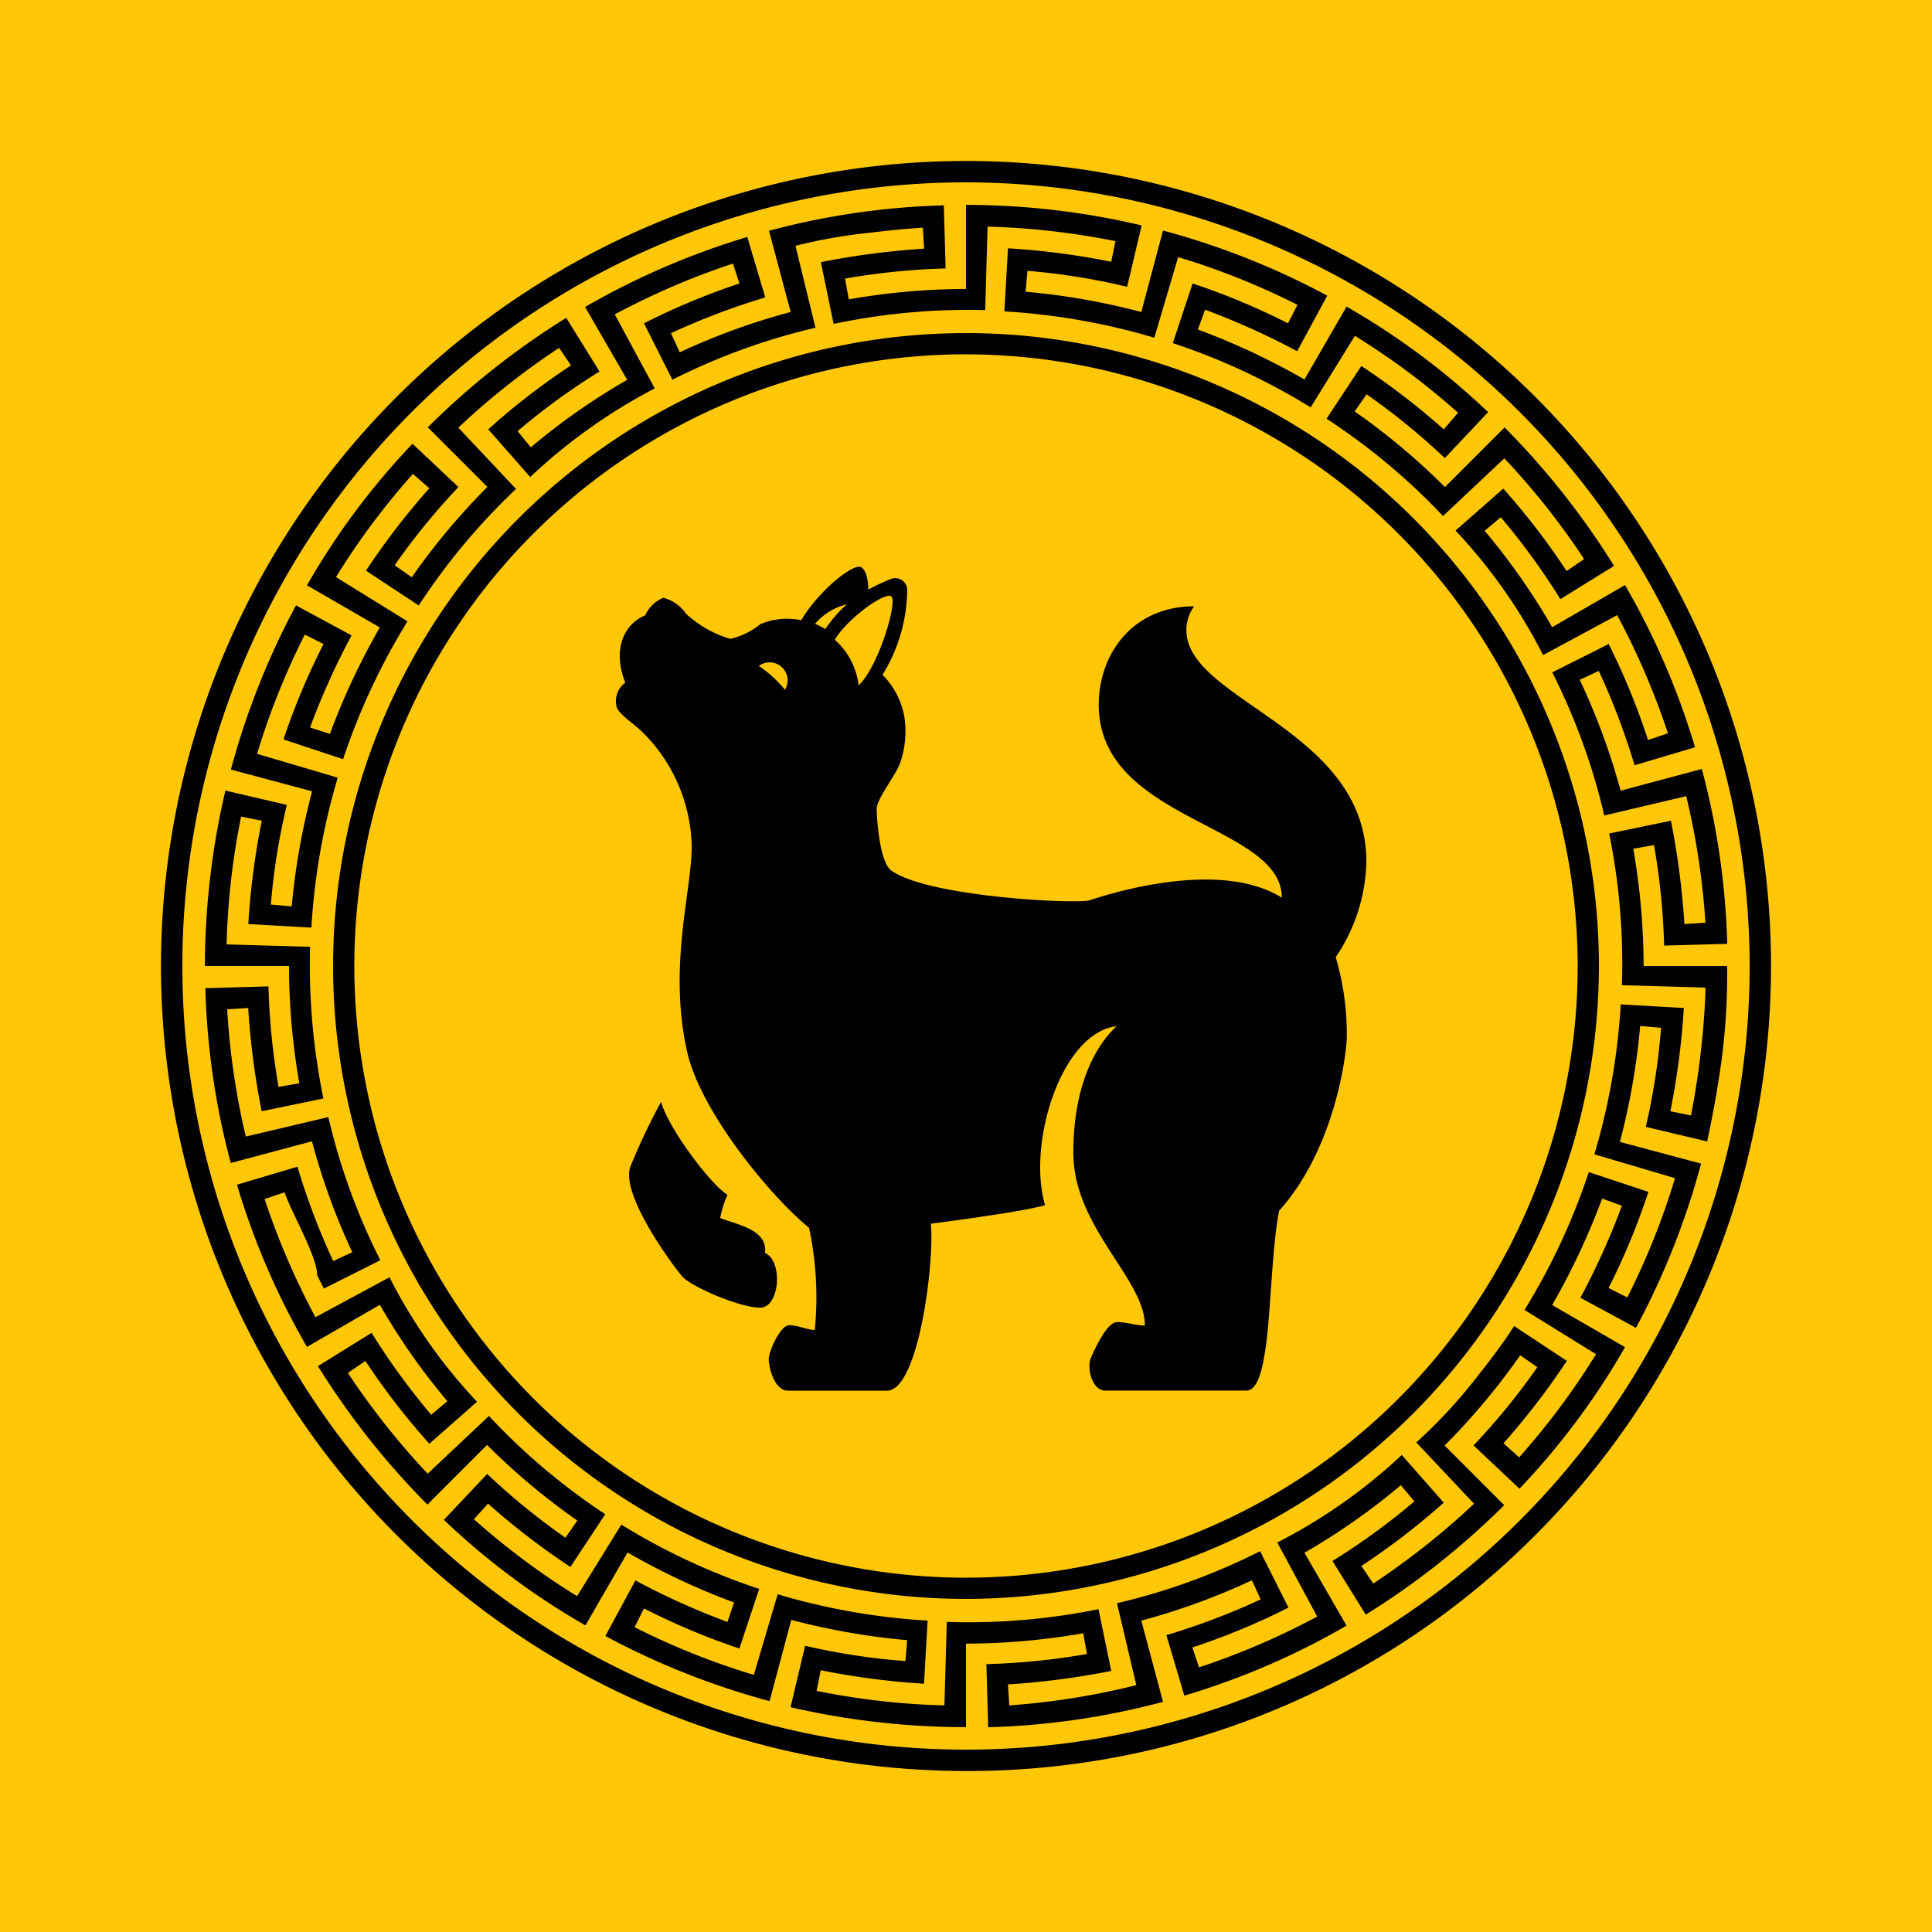 <svg id="Layer_1" data-name="Layer 1" xmlns="http://www.w3.org/2000/svg" viewBox="0 0 162 162"><defs><style>.cls-1{fill:#ffc705;}</style></defs><rect class="cls-1" width="162" height="162"/><path d="M114.57,72.24c0-11.1-15.09-13.49-15.09-19.4a3.38,3.38,0,0,1,.65-2c-5.15,0-8,4-8,8.26,0,9.75,15.35,10,15.35,16.17-5.42-3.38-15.11-.11-16.11.22S77.87,75.23,74.74,73c-1-.73-1.23-4.46-1.23-5.2s1.44-2.62,1.91-3.66a8.12,8.12,0,0,0,.39-4.17A6.77,6.77,0,0,0,74,56.58a13.74,13.74,0,0,0,2.07-7.16,1,1,0,0,0-1.32-.89,15.82,15.82,0,0,0-1.94.91c0-.63-.14-1.66-.63-1.89-.66-.31-3.55,2-5,4.46a5.71,5.71,0,0,0-3.43.33,6.17,6.17,0,0,1-2.52,1.23,9.5,9.5,0,0,1-3.68-2.08,3.42,3.42,0,0,0-1.93-1.37,2.88,2.88,0,0,0-1.52,1.48c-1.82.74-2.75,2.9-1.67,5.64a1.91,1.91,0,0,0-.71,2.08c.22.59,1.3,1.27,2.08,2A13.86,13.86,0,0,1,58,70.94c0,3.87-2,10.1-.37,17.31,1.15,5,7,12.1,10.21,14.7a27.94,27.94,0,0,1,.48,8.57c-.59,0-1.41-.4-2.15-.4s-1.71,2.19-1.71,2.85.45,2.64,1.63,2.64h8.28c2.68,0,4-10.88,3.68-14,0,0,7.83-1,9.58-1.56-1.52-5.12,1.34-14.46,6-15C92.58,87,90,90,90,96.67c0,6.24,6,10.58,6,14.48-.7,0-1.52-.29-2.34-.29s-1.82,2.15-2.19,3,.11,2.74,1.19,2.74h11.84c2.25,0,1.75-9.82,2.75-15.07,4.74-5.27,5.68-13.29,5.68-14.63a22.63,22.63,0,0,0-.93-6.64A14.72,14.72,0,0,0,114.57,72.24ZM65.82,57.84a10.12,10.12,0,0,0-2.19-2A1.51,1.51,0,0,1,65.82,57.84Zm2.52-5.53A5,5,0,0,1,71,50.68a11.25,11.25,0,0,0-1.8,2.07A5.35,5.35,0,0,0,68.34,52.31ZM70,53.64c1-1.71,4.12-4,4.72-3.64S73.66,55.91,72,57.47A6.12,6.12,0,0,0,70,53.64Z"/><path d="M64.14,105.06c.28-2-2.5-2.4-3.75-2.93a9,9,0,0,1,.61-1.95c-1.34-.78-4.9-5.46-5.57-7.79a54.42,54.42,0,0,0-2.56,5.4c-.91,2.32,3.56,8.35,4.34,9.24s4.85,2.62,6.52,2.62S65.68,105.72,64.14,105.06Z"/><path d="M144.05,90.92a55,55,0,0,0,.77-9.92h-7a57.75,57.75,0,0,0-.87-9.83l1.74-.31a58,58,0,0,1,.85,8.43l5.29-.15a63.14,63.14,0,0,0-2.13-14.66l-6.81,1.82A55.89,55.89,0,0,0,132.46,57l1.6-.74a59,59,0,0,1,3,7.91l5.07-1.51a62.8,62.8,0,0,0-5.87-13.6l-6.11,3.53a55.26,55.26,0,0,0-5.66-8.08l1.35-1.14a57.59,57.59,0,0,1,5,6.87l4.5-2.79a65.51,65.51,0,0,0-9.18-11.61l-5,5a56.64,56.64,0,0,0-7.57-6.34l1-1.44a56.94,56.94,0,0,1,6.56,5.35l3.63-3.85a61.42,61.42,0,0,0-11.87-8.85l-3.53,6.11a58.69,58.69,0,0,0-8.94-4.19l.61-1.66a62.18,62.18,0,0,1,7.72,3.48l2.52-4.66a64.36,64.36,0,0,0-13.77-5.46L95.7,26.16A58.34,58.34,0,0,0,86,24.46l.15-1.75a55.13,55.13,0,0,1,8.36,1.34l1.22-5.15A64.49,64.49,0,0,0,81,17.18v7.05a57.75,57.75,0,0,0-9.83.87l-.31-1.74a58,58,0,0,1,8.43-.85l-.15-5.29a63.14,63.14,0,0,0-14.66,2.13l1.82,6.81A55.89,55.89,0,0,0,57,29.54l-.74-1.6a59,59,0,0,1,7.91-3l-1.51-5.07a64,64,0,0,0-13.6,5.87l3.53,6.11a54.73,54.73,0,0,0-8.08,5.66L43.4,36.15a56.79,56.79,0,0,1,6.87-5l-2.79-4.5a65.51,65.51,0,0,0-11.61,9.18l5,5a56.64,56.64,0,0,0-6.34,7.57l-1.44-1a56.94,56.94,0,0,1,5.35-6.56l-3.85-3.63a61.12,61.12,0,0,0-8.85,11.87l6.11,3.53a59,59,0,0,0-4.19,8.93L26,61a60.75,60.75,0,0,1,3.48-7.72l-4.66-2.52a64.36,64.36,0,0,0-5.46,13.77l6.81,1.82A58.34,58.34,0,0,0,24.46,76l-1.75-.15a55.13,55.13,0,0,1,1.34-8.36L18.9,66.29A65.06,65.06,0,0,0,17.18,81h7.05a57.75,57.75,0,0,0,.87,9.83l-1.74.31a58,58,0,0,1-.85-8.43l-5.29.15a63.14,63.14,0,0,0,2.13,14.66l6.81-1.82A55.89,55.89,0,0,0,29.54,105l-1.6.74a59,59,0,0,1-3-7.91l-5.07,1.51a62.8,62.8,0,0,0,5.87,13.6l6.11-3.53a55.26,55.26,0,0,0,5.66,8.08l-1.35,1.14a57.59,57.59,0,0,1-5-6.87l-4.5,2.79a65.51,65.51,0,0,0,9.18,11.61l5-5a56.64,56.64,0,0,0,7.57,6.34l-1,1.44a56.94,56.94,0,0,1-6.56-5.35l-3.63,3.85a61.42,61.42,0,0,0,11.87,8.85l3.53-6.11a59,59,0,0,0,8.93,4.19L61,136a60.75,60.75,0,0,1-7.72-3.48l-2.52,4.66a64.36,64.36,0,0,0,13.77,5.46l1.82-6.81a58.34,58.34,0,0,0,9.72,1.7l-.15,1.75A55.13,55.13,0,0,1,67.51,138l-1.22,5.15A65.06,65.06,0,0,0,81,144.82v-7a57.75,57.75,0,0,0,9.83-.87l.31,1.74a58,58,0,0,1-8.43.85l.15,5.29a63.14,63.14,0,0,0,14.66-2.13l-1.82-6.81a55.89,55.89,0,0,0,9.27-3.38l.74,1.6a59,59,0,0,1-7.91,3l1.51,5.07a62.8,62.8,0,0,0,13.6-5.87l-3.53-6.11a55.8,55.8,0,0,0,8.08-5.66l1.14,1.35a57.59,57.59,0,0,1-6.87,5l2.79,4.5a65.51,65.51,0,0,0,11.61-9.18l-5-5a56.64,56.64,0,0,0,6.34-7.57l1.44,1a56.94,56.94,0,0,1-5.35,6.56l3.85,3.63a61.42,61.42,0,0,0,8.85-11.87l-6.11-3.53a59,59,0,0,0,4.19-8.93l1.66.6a62.18,62.18,0,0,1-3.48,7.72l4.66,2.52a64.36,64.36,0,0,0,5.46-13.77l-6.81-1.82a58.34,58.34,0,0,0,1.7-9.72l1.75.15A55.13,55.13,0,0,1,138,94.49l5.15,1.22C143.48,94.12,143.8,92.53,144.05,90.92ZM143,83.28a67.93,67.93,0,0,1-1.21,10.25l-1.73-.35a63.15,63.15,0,0,0,1.13-8.66l-5.29-.3a55.42,55.42,0,0,1-2.21,12.57l6.76,2a61,61,0,0,1-4,10l-1.57-.79a58,58,0,0,0,3.34-8.06l-5-1.66a54.52,54.52,0,0,1-5.39,11.56l6,3.71a61.72,61.72,0,0,1-6.45,8.65l-1.31-1.18a61.23,61.23,0,0,0,5.31-6.91l-4.42-2.92c-1,1.58-2.18,3.07-3.34,4.56l0,0,0,0a43.49,43.49,0,0,1-4.86,5.2l4.84,5.14a63.36,63.36,0,0,1-8.45,6.69l-1-1.47a60.34,60.34,0,0,0,6.91-5.31l-3.52-4a45.58,45.58,0,0,1-10.44,7.34l3.35,6.21a62.43,62.43,0,0,1-9.91,4.26l-.56-1.67a58,58,0,0,0,8.06-3.34l-2.38-4.73a53.7,53.7,0,0,1-12,4.36l1.62,6.87A62,62,0,0,1,84.63,143l-.11-1.76a66.41,66.41,0,0,0,8.66-1.13l-1.07-5.18A54.88,54.88,0,0,1,79.39,136l-.2,7a61.33,61.33,0,0,1-10.72-1.22l.35-1.73a63.15,63.15,0,0,0,8.66,1.13l.3-5.29a55.32,55.32,0,0,1-12.57-2.21l-2,6.76a61,61,0,0,1-10-4l.79-1.57A58,58,0,0,0,62,138.23l1.66-5a54.52,54.52,0,0,1-11.56-5.39l-3.71,6a61.72,61.72,0,0,1-8.65-6.45l1.18-1.31a61.23,61.23,0,0,0,6.91,5.31l2.92-4.42A54.06,54.06,0,0,1,41,118.73l-5.14,4.84a63.36,63.36,0,0,1-6.69-8.45l1.47-1A60.34,60.34,0,0,0,36,121.06l4-3.52a44.88,44.88,0,0,1-7.34-10.44l-6.21,3.35a62.83,62.83,0,0,1-4.26-9.91l1.67-.56c.56,1.66,2.73,5.36,2.73,6.92h0c.18.39.37.77.57,1.15l4.73-2.38a53.7,53.7,0,0,1-4.36-12L20.61,95.3a62,62,0,0,1-1.56-10.67l1.76-.11a66.41,66.41,0,0,0,1.13,8.66l5.18-1.07A55.43,55.43,0,0,1,26,79.39l-7-.2a61.33,61.33,0,0,1,1.22-10.72l1.73.35a63.15,63.15,0,0,0-1.13,8.66l5.29.3a55.42,55.42,0,0,1,2.21-12.57l-6.76-2a61,61,0,0,1,4-10l1.57.79A58,58,0,0,0,23.77,62l5,1.66a55.06,55.06,0,0,1,5.4-11.56l-6-3.71a61.72,61.72,0,0,1,6.45-8.65L36,40.94a61.23,61.23,0,0,0-5.31,6.91l4.42,2.92A54.06,54.06,0,0,1,43.27,41l-4.84-5.14a62.56,62.56,0,0,1,8.45-6.69l1,1.47A58.15,58.15,0,0,0,40.94,36l3.52,4A46.46,46.46,0,0,1,54.9,32.57l-3.35-6.21a62.83,62.83,0,0,1,9.91-4.26L62,23.77A58,58,0,0,0,54,27.11l2.38,4.73a53.7,53.7,0,0,1,12-4.36L66.7,20.61a44.29,44.29,0,0,1,6.39-1.11v0c1.43-.18,2.86-.32,4.29-.41l.11,1.76a66.41,66.41,0,0,0-8.66,1.13l1.07,5.18A54.88,54.88,0,0,1,82.61,26l.2-7a63.31,63.31,0,0,1,10.72,1.22l-.35,1.73a63.15,63.15,0,0,0-8.66-1.13l-.3,5.29a55.42,55.42,0,0,1,12.57,2.21l2-6.76a61,61,0,0,1,10,4L108,27.11A58,58,0,0,0,100,23.77l-1.66,5a54.52,54.52,0,0,1,11.56,5.39l3.71-6a61.72,61.72,0,0,1,8.65,6.45L121.06,36a61.23,61.23,0,0,0-6.91-5.31l-2.92,4.42A54.06,54.06,0,0,1,121,43.27l5.14-4.84a62.56,62.56,0,0,1,6.69,8.45l-1.47,1a59.22,59.22,0,0,0-5.31-6.91l-4,3.52a44.88,44.88,0,0,1,7.34,10.44l6.21-3.35a62.83,62.83,0,0,1,4.26,9.91l-1.67.56A58.46,58.46,0,0,0,134.89,54l-4.73,2.38a53.7,53.7,0,0,1,4.36,12l6.87-1.62A62,62,0,0,1,143,77.37l-1.76.11a66.41,66.41,0,0,0-1.13-8.66l-5.18,1.07A54.88,54.88,0,0,1,136,82.61l7,.2Z"/><path d="M81,148.5A67.5,67.5,0,0,1,33.27,33.27a67.5,67.5,0,0,1,95.46,95.46A67.06,67.06,0,0,1,81,148.5ZM81,15.29A65.71,65.71,0,1,0,146.71,81,65.79,65.79,0,0,0,81,15.29Z"/><path d="M81,134.07A53.07,53.07,0,1,1,134.07,81,53.13,53.13,0,0,1,81,134.07ZM81,29.71A51.29,51.29,0,1,0,132.29,81,51.35,51.35,0,0,0,81,29.71Z"/></svg>